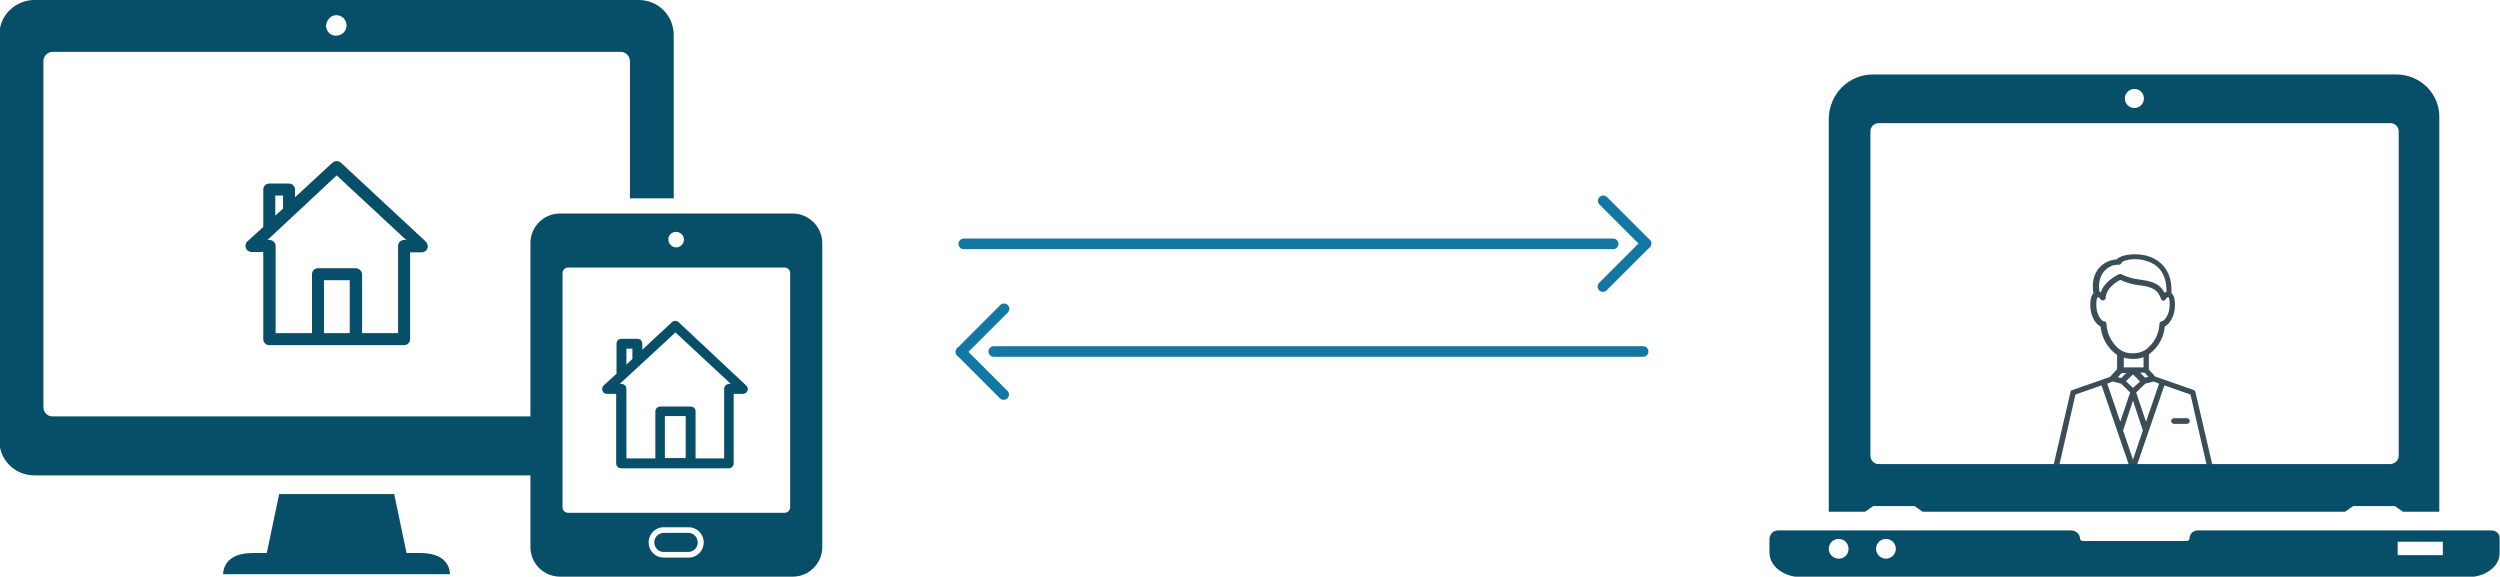 <svg enable-background="new 0 0 708.4 163.4" viewBox="0 0 708.4 163.4" xmlns="http://www.w3.org/2000/svg"><g fill="#074f68"><path d="m194.9 151h-6.6c-1.5-.1-2.8 1-2.9 2.5s1 2.8 2.5 2.9h.3 6.6c1.5.1 2.8-1 2.9-2.5s-1-2.8-2.5-2.9c-.1 0-.2 0-.3 0z"/><path d="m224.6 60.5h-65.9c-4.7 0-8.4 3.8-8.4 8.4v86.1c0 4.7 3.8 8.4 8.4 8.4h65.9c4.7 0 8.4-3.8 8.4-8.4v-86.1c0-4.6-3.8-8.4-8.4-8.4zm-33 5.2c1.2 0 2.2 1 2.2 2.2s-1 2.2-2.2 2.2-2.2-1-2.2-2.2c-.1-1.2.9-2.2 2.2-2.2zm3.3 92.3h-6.6c-2.4.1-4.4-1.7-4.5-4.1s1.7-4.4 4.1-4.5h.4 6.6c2.4-.1 4.4 1.7 4.5 4.1s-1.7 4.4-4.1 4.5c-.1 0-.3 0-.4 0zm29-14.3c0 .9-.7 1.6-1.6 1.6h-61.3c-.9 0-1.6-.7-1.6-1.6v-66.3c0-.9.7-1.6 1.6-1.6h61.3c.9 0 1.6.7 1.6 1.6z"/><path d="m96.6 46.1c-.7-.6-1.7-.6-2.4 0l-10.6 9.8v-2.2c0-.9-.8-1.7-1.7-1.7h-5.6c-1 0-1.7.8-1.7 1.7v10.6l-4.5 4.1c-.7.6-.7 1.7-.1 2.4.3.4.8.6 1.3.6h3.3v24.7c0 1 .8 1.7 1.7 1.7h38.2c1 0 1.7-.8 1.7-1.7v-24.6h3.3c1 0 1.7-.8 1.7-1.7 0-.5-.2-.9-.5-1.3zm-18.6 9.3h2.2v3.7l-2.2 2zm21.1 39h-7.3v-15h7.3zm15.4-26.4c-1 0-1.7.8-1.7 1.7v24.7h-10.2v-16.6c0-1-.8-1.7-1.7-1.8h-10.8c-1 0-1.7.8-1.7 1.7v16.7h-10.3v-24.7c0-.9-.8-1.7-1.7-1.7h-.6l19.6-18.3 19.7 18.3z"/><path d="m192.3 91.3c-.5-.5-1.4-.5-1.9 0l-8.4 7.8v-1.7c0-.8-.6-1.4-1.4-1.4h-4.5c-.8 0-1.4.6-1.4 1.4v8.5l-3.6 3.3c-.6.5-.6 1.4-.1 2 .3.3.6.4 1 .4h2.6v19.7c0 .8.6 1.4 1.4 1.4h30.5c.8 0 1.4-.6 1.4-1.4v-19.7h2.6c.8 0 1.4-.6 1.4-1.4 0-.4-.2-.8-.5-1zm-14.8 7.5h1.7v2.9l-1.7 1.6zm16.8 31h-5.9v-11.9h5.9zm12.3-21c-.8 0-1.4.6-1.4 1.4v19.7h-8.1v-13.3c0-.8-.6-1.4-1.4-1.4h-8.6c-.8 0-1.4.6-1.4 1.4v13.3h-8.2v-19.7c0-.8-.6-1.4-1.4-1.4h-.5l15.8-14.6 15.7 14.6z"/></g><path d="m616 120.1h3.7c.4 0 .8-.4.8-.8s-.4-.8-.8-.8h-3.7c-.4 0-.8.4-.8.8s.4.8.8.8z" fill="#3b4d57"/><path d="m586.7 111.1-5 21.5c-.1.2 0 .5.2.7.1.2.4.3.6.3h43.8c.2 0 .5-.1.6-.3.2-.2.2-.4.2-.7l-5-21.5c-.1-.3-.3-.5-.5-.6l-8.6-3-2.3-.8-1.8-2v-4.3c.3-.3.7-.5 1-.8 2-1.8 3.3-4.4 3.5-7.1 1.4-.7 2.9-2.9 2.9-6.1 0-1.7-.3-2.8-1-3.3.4-8.5-5.6-10.5-8.3-10.9s-6.1 0-7.2 1.3c-1.7.1-3.3.8-4.5 1.9-1.4 1.3-2.8 3.7-2.1 7.7-.6.6-.9 1.6-.9 3.3 0 3.2 1.5 5.4 2.9 6.1.3 2.7 1.5 5.3 3.5 7.1.4.4.8.7 1.2 1v4l-2 2.2-2.3.8-8.6 3c-.1 0-.3.2-.3.5zm11.9-3 2.4.6 2.6 2.5-2.8 8.3-3.7-10.8zm2.6-2.4h1.3l-1.4 1.4-1-.2zm7.6 1.1-1 .2-1.4-1.4h1.3zm3 1.9-3.7 10.8-2.8-8.3 2.6-2.5 2.4-.6zm-7.4 1.2-2-1.9 2-1.9 2 2zm0 3.6 2.8 8.5-2.8 8.2-2.8-8.2zm20.9 18.4h-19.8l7.8-22.7 7.4 2.6zm-28.7-55.4c1-1 2.3-1.5 3.6-1.5.2.1.4 0 .6-.1s.3-.3.4-.5c.3-.6 3.8-1.6 7.2-.4 2.6.8 5.6 3 5.5 8.7-.2.1-.4.2-.6.2-1.5-2.9-4.3-3.3-7.1-3.7-1.8-.2-3.5-.7-5.1-1.5-.2-.1-.5-.1-.7 0-2 1-4.4 2.8-5.1 5.1-.1 0-.3-.1-.4-.1-.4-2.6.2-4.8 1.7-6.2zm.3 15.3c0-.4-.3-.8-.8-.8s-2.1-1.6-2.1-4.7c0-1.8.4-2.1.4-2.1.2 0 .6.3.7.4.1.4.5.6.9.5s.7-.4.7-.8c0-2 2-3.9 4.1-5 1.7.8 3.4 1.3 5.2 1.5 3 .4 5.3.8 6.3 3.8.1.3.4.6.7.6s.6-.2.7-.5c.1-.2.5-.5.7-.5s.4.3.4 2.1c0 3.1-1.6 4.6-2.1 4.7-.4 0-.8.4-.8.8-.1 2.5-1.2 4.9-3 6.5-1.1 1.2-2.7 1.8-4.4 1.8h-.2c-1.7.1-3.3-.6-4.5-1.8-1.7-1.7-2.8-4-2.9-6.5zm7.5 9.9h.5c.8 0 1.7-.2 2.5-.5v2.9h-5.6v-2.8c.8.3 1.7.4 2.6.4zm-8.9 7.5 7.8 22.7h-19.8l4.6-20.1z" fill="#3b4d57"/><path clip-rule="evenodd" d="m679 21.1h-148.3c-6.9 0-12.4 5.6-12.5 12.5v111.4h10.3l2.3-1.6h11.7l2.3 1.6h119.7l2.3-1.6h11.8l2.3 1.6h10.3v-111.4c.3-6.9-5.3-12.5-12.2-12.5zm-74.2 4.1c1.5 0 2.7 1.2 2.7 2.7s-1.2 2.7-2.7 2.7-2.7-1.2-2.7-2.7 1.2-2.7 2.7-2.7c0 0 .1 0 0 0zm74.9 103.9c0 1.3-1 2.3-2.3 2.4h-145.1c-1.3 0-2.3-1.1-2.3-2.4v-91.9c0-1.3 1.1-2.3 2.3-2.3h145.1c1.3 0 2.3 1.1 2.3 2.3z" fill="#074f68" fill-rule="evenodd"/><path clip-rule="evenodd" d="m706 150.3h-83.3c-1.3 0-2.3 1.1-2.3 2.4 0 .3-.4.6-.9.6h-29.2c-.5 0-.9-.3-.9-.6 0-1.3-1.1-2.3-2.3-2.4h-83.3c-1.3 0-2.3 1-2.4 2.3v4 .3c.3 4.2 4.9 6.6 8.6 6.6h189.7c3.8 0 8.4-2.4 8.6-6.6 0-.1 0-.2 0-.3v-4c.1-1.3-1-2.3-2.3-2.3zm-185 8c-1.6 0-2.8-1.3-2.8-2.8 0-1.6 1.3-2.8 2.8-2.8 1.6 0 2.8 1.3 2.8 2.8 0 1.6-1.2 2.8-2.8 2.8zm13.4 0c-1.6 0-2.8-1.3-2.8-2.8 0-1.6 1.3-2.8 2.8-2.8 1.6 0 2.8 1.3 2.8 2.8 0 1.6-1.3 2.8-2.8 2.8zm157.8-1h-12.8v-3.8h12.8z" fill="#074f68" fill-rule="evenodd"/><g fill="none" stroke="#1377a3" stroke-linecap="round" stroke-miterlimit="10" stroke-width="3"><path d="m273.1 69.1h184"/><path d="m454.3 56.9 12.1 12.1"/><path d="m454.2 81.2 12.2-12.2"/><path d="m465.6 99.6h-184"/><path d="m284.4 111.8-12.1-12.1"/><path d="m284.5 87.5-12.2 12.2"/></g><path d="m119.1 156.7h-3.9l-3.5-16.7h-32.6l-3.5 16.7h-3.9c-4.4 0-8.2 1.5-8.5 6h64.3c-.2-4.4-4-6-8.4-6z" fill="#074f68"/><path d="m12.3 115.4v-98.1c0-1.4 1.2-2.6 2.6-2.6h161c1.4 0 2.6 1.2 2.6 2.6v38.9h12.4v-46.3c0-5.5-4.4-9.9-9.9-9.9h-171.2c-5.5 0-10 4.4-10 9.9v114.9c0 5.5 4.4 9.9 9.9 9.9h144.6v-16.7h-139.4c-1.5 0-2.6-1.2-2.6-2.6zm83-111.1c1.6 0 2.9 1.3 2.9 2.9s-1.3 2.9-2.9 2.9c-.2 0-.3 0-.5 0-1.4-.2-2.4-1.4-2.4-2.8.1-1.7 1.4-3 2.9-3z" fill="#074f68"/></svg>